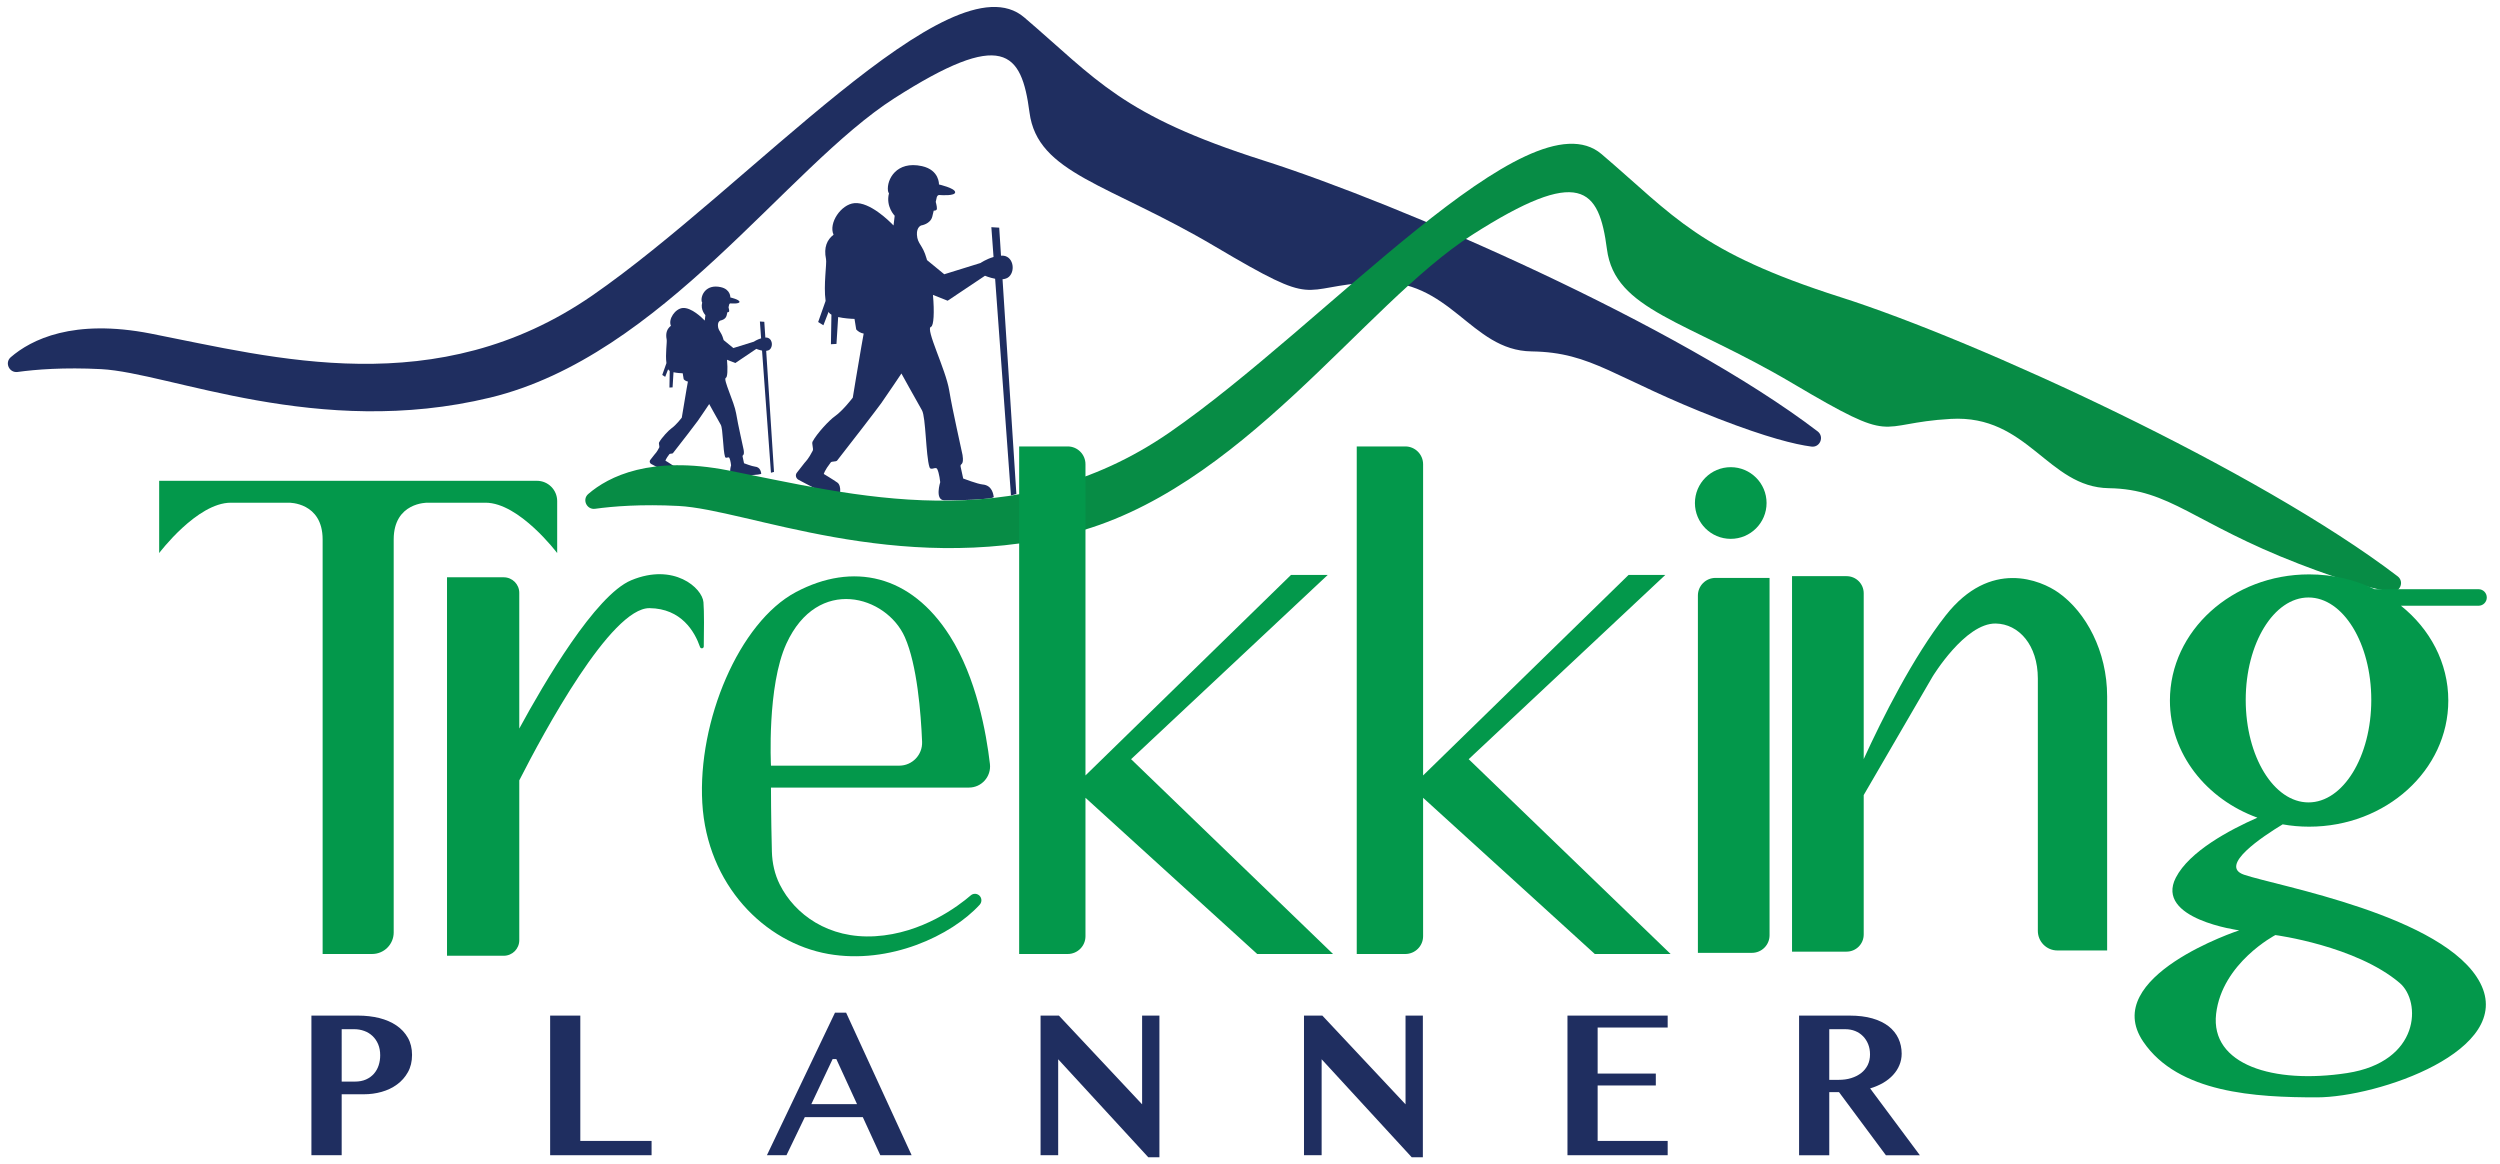 <svg xmlns="http://www.w3.org/2000/svg" xmlns:xlink="http://www.w3.org/1999/xlink" id="Layer_1" x="0px" y="0px" width="159px" height="74px" viewBox="0 0 159 74" xml:space="preserve"><g>	<path fill="#1F2E60" d="M62.645,17.538c0,0,0.298,0.127,0.645,0.191l1.007,13.784l0.344-0.094l-0.88-13.659  c0.16-0.015,0.306-0.061,0.413-0.161c0.436-0.405,0.25-1.372-0.468-1.34c-0.014,0-0.027,0.003-0.042,0.004L63.55,14.48l-0.5-0.031  l0.139,1.896c-0.476,0.137-0.826,0.381-0.826,0.381l-2.308,0.717l-1.098-0.902c-0.009-0.031-0.017-0.065-0.026-0.096  c-0.251-0.898-0.581-0.914-0.614-1.518c-0.027-0.5,0.275-0.59,0.275-0.59s0.58-0.084,0.701-0.559  c0.026-0.102,0.058-0.235,0.091-0.379c0.06,0.004,0.125-0.007,0.179-0.057c0.059-0.054,0-0.318-0.05-0.503  c0.025-0.111,0.048-0.215,0.068-0.306c0.048-0.107,0.084-0.149,0.242-0.126c0,0,0.946,0.073,0.925-0.187  c-0.021-0.26-1.03-0.488-1.03-0.488s0.042-0.916-1.081-1.166c-1.622-0.36-2.25,0.857-2.163,1.562  c0.008,0.065,0.03,0.125,0.066,0.168c-0.219,0.84,0.362,1.425,0.362,1.425l-0.073,0.619c-0.303-0.315-1.511-1.501-2.485-1.42  c-0.851,0.071-1.664,1.269-1.33,2.009c-0.406,0.309-0.637,0.793-0.479,1.55c0.058,0.28-0.167,1.645-0.027,2.66l-0.473,1.341  l0.333,0.207l0.332-0.859c0.008,0.016,0.014,0.035,0.022,0.049c0.03,0.052,0.088,0.097,0.157,0.136l-0.032,1.881l0.353-0.021  l0.107-1.708c0.372,0.083,0.816,0.113,1.04,0.118l0.108,0.669c0.121,0.138,0.289,0.231,0.475,0.264c0,0-0.087,0.481-0.148,0.83  c-0.174,0.975-0.545,3.246-0.545,3.246s-0.629,0.827-1.136,1.181c-0.358,0.247-1.146,1.096-1.42,1.61  c-0.071,0.132,0.074,0.454,0.009,0.581c-0.28,0.54-0.425,0.659-0.522,0.776c-0.12,0.144-0.334,0.42-0.493,0.631  c-0.11,0.145-0.054,0.356,0.116,0.447c0.665,0.354,2.139,1.127,2.377,1.143c0.31,0.021,0.374-0.771,0.092-0.968  c-0.282-0.198-0.866-0.548-0.866-0.548s0.034-0.208,0.443-0.736c0.068-0.087,0.333-0.026,0.407-0.121  c0.821-1.045,2.546-3.283,2.799-3.639c0.412-0.582,1.288-1.895,1.288-1.895s0.855,1.554,1.307,2.341  c0.246,0.427,0.242,2.863,0.475,3.607c0.085,0.269,0.397-0.063,0.496,0.132c0.13,0.255,0.19,0.832,0.19,0.832  s-0.355,1.125,0.246,1.151c0.626,0.026,3.194-0.043,3.158-0.217c-0.029-0.144-0.084-0.734-0.712-0.788  c-0.313-0.028-1.231-0.378-1.231-0.378s-0.019-0.064-0.165-0.758c-0.046-0.226,0.234-0.029,0.123-0.737  c-0.083-0.442-0.626-2.765-0.848-4.112c-0.222-1.346-1.53-3.916-1.16-4.04c0.179-0.059,0.225-0.945,0.126-2.033l0.935,0.372  L62.645,17.538z"></path>	<path fill="#1F2E60" d="M48.102,22.188c0,0,0.168,0.072,0.364,0.109l0.567,7.769l0.194-0.052l-0.497-7.699  c0.089-0.008,0.172-0.035,0.232-0.091c0.246-0.229,0.141-0.773-0.264-0.756c-0.008,0-0.015,0.002-0.022,0.002l-0.066-1.004  l-0.28-0.018l0.077,1.07c-0.268,0.078-0.464,0.214-0.464,0.214l-1.301,0.404l-0.619-0.508c-0.005-0.017-0.009-0.036-0.015-0.055  c-0.142-0.506-0.327-0.514-0.346-0.854c-0.015-0.282,0.154-0.333,0.154-0.333s0.329-0.047,0.396-0.314  c0.014-0.058,0.032-0.134,0.051-0.214c0.034,0.002,0.071-0.005,0.101-0.033c0.033-0.03,0-0.179-0.028-0.283  c0.014-0.063,0.027-0.122,0.039-0.173c0.026-0.06,0.047-0.084,0.135-0.071c0,0,0.534,0.041,0.522-0.105s-0.581-0.275-0.581-0.275  s0.023-0.516-0.61-0.656c-0.914-0.204-1.268,0.482-1.218,0.879c0.004,0.037,0.016,0.071,0.037,0.096  c-0.124,0.474,0.204,0.803,0.204,0.803l-0.041,0.349c-0.171-0.179-0.852-0.846-1.401-0.8c-0.479,0.039-0.938,0.715-0.75,1.132  c-0.229,0.174-0.359,0.447-0.271,0.874c0.033,0.157-0.093,0.926-0.015,1.499l-0.266,0.755l0.188,0.118l0.187-0.485  c0.004,0.01,0.007,0.021,0.013,0.029c0.016,0.029,0.049,0.055,0.087,0.076l-0.018,1.062l0.2-0.013l0.059-0.962  c0.21,0.047,0.461,0.064,0.586,0.067l0.061,0.376c0.069,0.079,0.164,0.13,0.269,0.15c0,0-0.049,0.271-0.084,0.467  c-0.097,0.55-0.306,1.829-0.306,1.829s-0.355,0.467-0.641,0.666c-0.202,0.14-0.646,0.619-0.801,0.908  c-0.039,0.075,0.042,0.256,0.005,0.329c-0.157,0.303-0.239,0.371-0.294,0.437c-0.068,0.081-0.188,0.237-0.278,0.355  c-0.061,0.082-0.03,0.201,0.066,0.253c0.375,0.199,1.205,0.635,1.34,0.643c0.174,0.013,0.21-0.432,0.052-0.544  c-0.159-0.112-0.488-0.311-0.488-0.311s0.019-0.116,0.25-0.413c0.038-0.051,0.188-0.016,0.229-0.069  c0.462-0.588,1.436-1.85,1.578-2.051c0.232-0.33,0.726-1.069,0.726-1.069s0.482,0.878,0.736,1.32  c0.14,0.24,0.138,1.614,0.269,2.032c0.047,0.152,0.223-0.034,0.279,0.077c0.073,0.144,0.107,0.469,0.107,0.469  s-0.2,0.635,0.139,0.648c0.354,0.013,1.8-0.023,1.78-0.123c-0.016-0.082-0.047-0.413-0.402-0.444  c-0.176-0.015-0.693-0.213-0.693-0.213s-0.011-0.036-0.092-0.428c-0.026-0.126,0.131-0.016,0.069-0.417  c-0.046-0.247-0.353-1.558-0.478-2.316c-0.125-0.758-0.862-2.207-0.653-2.276c0.1-0.033,0.125-0.533,0.07-1.146l0.528,0.209  L48.102,22.188z"></path>	<path fill="#1F2E60" d="M1.12,23.657c-0.531,0.073-0.84-0.589-0.435-0.939c1.294-1.117,3.967-2.469,8.911-1.5  c7.797,1.525,18.193,4.407,28.082-2.429c9.888-6.837,22.827-21.641,27.46-17.685c4.632,3.956,6.159,6.215,15.199,9.096  c8.676,2.766,26.408,10.476,35.265,17.236c0.438,0.335,0.154,1.04-0.396,0.967c-1.05-0.137-2.843-0.584-5.883-1.76  c-6.724-2.6-8.024-4.238-11.922-4.294c-3.898-0.057-5.142-4.69-10.059-4.408c-4.915,0.283-3.276,1.752-10.057-2.26  c-6.78-4.011-11.301-4.633-11.809-8.532c-0.509-3.898-1.695-5.311-8.589-0.903C49.996,10.652,42.141,22.63,31.18,25.287  c-10.961,2.655-20.398-1.583-24.748-1.81C4.066,23.355,2.268,23.499,1.12,23.657"></path>	<path fill="#078C45" d="M37.847,32.359c-0.531,0.072-0.84-0.589-0.435-0.94c1.294-1.118,3.967-2.466,8.911-1.5  c7.797,1.526,18.193,4.408,28.082-2.43c9.888-6.836,22.826-21.64,27.459-17.684c4.635,3.954,6.16,6.215,15.199,9.096  c8.678,2.766,26.571,10.992,35.428,17.753c0.44,0.335,0.156,1.039-0.394,0.966c-1.052-0.136-2.844-0.584-5.885-1.76  c-6.723-2.599-8.187-4.754-12.086-4.811c-3.897-0.057-5.142-4.69-10.057-4.407c-4.915,0.282-3.278,1.751-10.057-2.26  c-6.78-4.012-11.302-4.633-11.81-8.532c-0.508-3.898-1.695-5.312-8.588-0.903c-6.893,4.406-14.747,16.384-25.709,19.04  c-10.961,2.657-20.396-1.582-24.747-1.808C40.792,32.056,38.994,32.201,37.847,32.359"></path>	<path fill="#03984B" d="M110.075,34.271c1.259,0,2.279-1.021,2.279-2.279c0-1.259-1.021-2.28-2.279-2.28s-2.278,1.021-2.278,2.28  C107.797,33.25,108.816,34.271,110.075,34.271"></path>	<path fill="#03984B" d="M35.437,35.175v-3.308c0-0.71-0.577-1.288-1.289-1.288h-9.41H10.651h-0.528v4.596  c0,0,2.411-3.203,4.558-3.203h3.691c0,0,2.147-0.037,2.147,2.336v26.366h3.147c0.759,0,1.373-0.614,1.373-1.372V34.308  c0-2.373,2.147-2.336,2.147-2.336h3.692C33.026,31.972,35.437,35.175,35.437,35.175"></path>	<path fill="#03984B" d="M44.76,41.114c0.016-0.906,0.028-2.242-0.02-2.813c-0.075-0.906-1.884-2.525-4.595-1.396  c-2.277,0.949-5.534,6.512-7.119,9.432v-8.632c0-0.545-0.443-0.989-0.99-0.989H28.43v24.07h3.606c0.547,0,0.99-0.44,0.99-0.989  V49.631c1.568-3.08,5.83-10.984,8.286-10.953c2.024,0.025,2.871,1.491,3.212,2.476C44.568,41.28,44.757,41.249,44.76,41.114"></path>	<path fill="#03984B" d="M60.41,40.447c-2.485-3.917-6.177-4.708-9.793-2.789c-3.616,1.924-6.253,8.211-5.951,13.411  c0.3,5.199,3.954,8.891,8.022,9.604c3.878,0.683,7.825-1.166,9.621-3.134c0.145-0.162,0.144-0.403-0.002-0.562  c-0.15-0.159-0.399-0.177-0.566-0.032c-0.78,0.673-3.075,2.418-6.076,2.599c-2.98,0.181-5.118-1.394-6.068-3.282  c-0.327-0.652-0.486-1.374-0.505-2.101c-0.058-2.256-0.058-3.968-0.058-4.071h12.59c0.805,0,1.427-0.701,1.335-1.501  C62.731,46.625,62.104,43.116,60.41,40.447 M57.188,48.696h-8.154c0,0-0.263-5.046,0.98-7.759c1.996-4.354,6.365-3.051,7.534-0.414  c0.78,1.762,1.022,4.822,1.097,6.655C58.679,48.009,58.018,48.696,57.188,48.696"></path>	<path fill="#03984B" d="M84.443,36.566h-2.336L69.036,49.318V29.525c0-0.625-0.506-1.132-1.131-1.132h-3.087v32.281h3.087  c0.625,0,1.131-0.506,1.131-1.129v-8.806l10.923,9.935h4.822l-12.844-12.39L84.443,36.566z"></path>	<path fill="#03984B" d="M105.913,36.566h-2.336L90.509,49.318V29.525c0-0.625-0.508-1.132-1.134-1.132h-3.086v32.281h3.086  c0.626,0,1.134-0.506,1.134-1.129v-8.806l10.921,9.935h4.822l-12.844-12.39L105.913,36.566z"></path>	<path fill="#03984B" d="M107.986,37.875v22.726h3.438c0.619,0,1.12-0.501,1.12-1.12V36.755h-3.438  C108.487,36.755,107.986,37.258,107.986,37.875"></path>	<path fill="#03984B" d="M130.925,37.696c-1.11-0.787-4.331-2.184-7.181,1.45c-2.056,2.617-4.045,6.567-5.212,9.132V37.733  c0-0.604-0.488-1.089-1.09-1.089h-3.469v23.88h3.469c0.602,0,1.09-0.487,1.09-1.091v-8.868l4.371-7.519c0,0,2.07-3.427,4.029-3.39  c1.455,0.027,2.675,1.356,2.675,3.502v16.046c0,0.687,0.557,1.245,1.241,1.245h3.166V44.291  C134.015,41.413,132.666,38.933,130.925,37.696"></path>	<path fill="#03984B" d="M142.715,55.63c-1.625-0.564,1.181-2.425,2.463-3.201c0.545,0.098,1.105,0.148,1.682,0.148  c4.888,0,8.852-3.593,8.852-8.024c0-2.401-1.167-4.555-3.012-6.027h4.933c0.292,0,0.527-0.233,0.527-0.525  s-0.235-0.528-0.527-0.528h-6.611c-1.24-0.602-2.657-0.942-4.161-0.942c-4.89,0-8.854,3.592-8.854,8.023  c0,3.379,2.305,6.266,5.564,7.45c-1.767,0.777-4.329,2.144-5.187,3.813c-1.356,2.639,4.03,3.353,4.03,3.353  s-8.919,2.931-6.103,7.081c2.224,3.279,7.157,3.542,11.037,3.542c3.879,0,12.619-2.976,10.396-7.272  C155.522,58.227,144.787,56.344,142.715,55.63 M142.828,44.515c0-3.596,1.788-6.515,3.993-6.515s3.993,2.919,3.993,6.515  c0,3.6-1.788,6.518-3.993,6.518S142.828,48.114,142.828,44.515 M149.27,68.248c-4.671,0.714-8.701-0.527-8.325-3.77  c0.378-3.237,3.768-5.008,3.768-5.008s5.123,0.678,7.911,3.049C154.003,63.698,153.94,67.531,149.27,68.248"></path>	<path fill="#1F2E60" d="M19.806,64.592h2.967c0.479,0,0.93,0.053,1.349,0.155c0.419,0.107,0.784,0.263,1.091,0.473  c0.308,0.209,0.551,0.47,0.728,0.783c0.176,0.31,0.265,0.676,0.265,1.089c0,0.42-0.088,0.786-0.263,1.098  c-0.174,0.312-0.405,0.574-0.691,0.782c-0.286,0.211-0.612,0.366-0.979,0.47s-0.743,0.153-1.126,0.153h-1.416v3.877h-1.925V64.592z   M21.731,68.789h0.845c0.266,0,0.5-0.045,0.701-0.134c0.201-0.088,0.369-0.213,0.505-0.366c0.135-0.156,0.235-0.333,0.3-0.534  c0.066-0.202,0.098-0.412,0.098-0.637c0-0.265-0.043-0.502-0.13-0.706c-0.088-0.207-0.206-0.38-0.357-0.521  c-0.15-0.144-0.326-0.252-0.527-0.324c-0.201-0.074-0.417-0.111-0.648-0.111h-0.787V68.789z"></path>	<polygon fill="#1F2E60" points="34.989,64.592 36.908,64.592 36.908,72.563 41.44,72.563 41.44,73.472 34.989,73.472  "></polygon>	<path fill="#1F2E60" d="M53.813,64.406l4.166,9.065h-1.992l-1.113-2.422h-3.688l-1.166,2.422h-1.244l4.329-9.065H53.813z   M51.6,70.224h2.908l-1.317-2.867h-0.236L51.6,70.224z"></path>	<polygon fill="#1F2E60" points="66.18,64.592 67.346,64.592 72.638,70.235 72.638,64.592 73.739,64.592 73.739,73.602   73.031,73.602 67.3,67.369 67.3,73.472 66.18,73.472  "></polygon>	<polygon fill="#1F2E60" points="82.934,64.592 84.101,64.592 89.392,70.235 89.392,64.592 90.494,64.592 90.494,73.602   89.786,73.602 84.056,67.369 84.056,73.472 82.934,73.472  "></polygon>	<polygon fill="#1F2E60" points="106.064,64.592 106.064,65.351 101.61,65.351 101.61,68.279 105.31,68.279 105.31,69.036   101.61,69.036 101.61,72.563 106.064,72.563 106.064,73.472 99.691,73.472 99.691,64.592  "></polygon>	<path fill="#1F2E60" d="M114.421,64.592h3.209c0.556,0,1.039,0.06,1.454,0.179c0.414,0.121,0.76,0.288,1.036,0.504  c0.273,0.217,0.481,0.474,0.618,0.771c0.138,0.294,0.208,0.619,0.208,0.968c0,0.257-0.049,0.5-0.144,0.728  c-0.093,0.227-0.227,0.435-0.402,0.625c-0.174,0.191-0.385,0.358-0.631,0.503c-0.248,0.142-0.523,0.261-0.829,0.353l3.163,4.25  h-2.161l-2.981-4.013h-0.62v4.013h-1.92V64.592z M116.341,68.678h0.601c0.286,0,0.548-0.034,0.791-0.11  c0.241-0.074,0.453-0.182,0.632-0.317c0.179-0.141,0.317-0.308,0.419-0.509c0.1-0.202,0.149-0.428,0.149-0.681  c0-0.236-0.038-0.454-0.117-0.648c-0.078-0.197-0.188-0.366-0.326-0.507c-0.141-0.144-0.306-0.256-0.499-0.333  c-0.192-0.077-0.403-0.116-0.636-0.116h-1.014V68.678z"></path></g></svg>